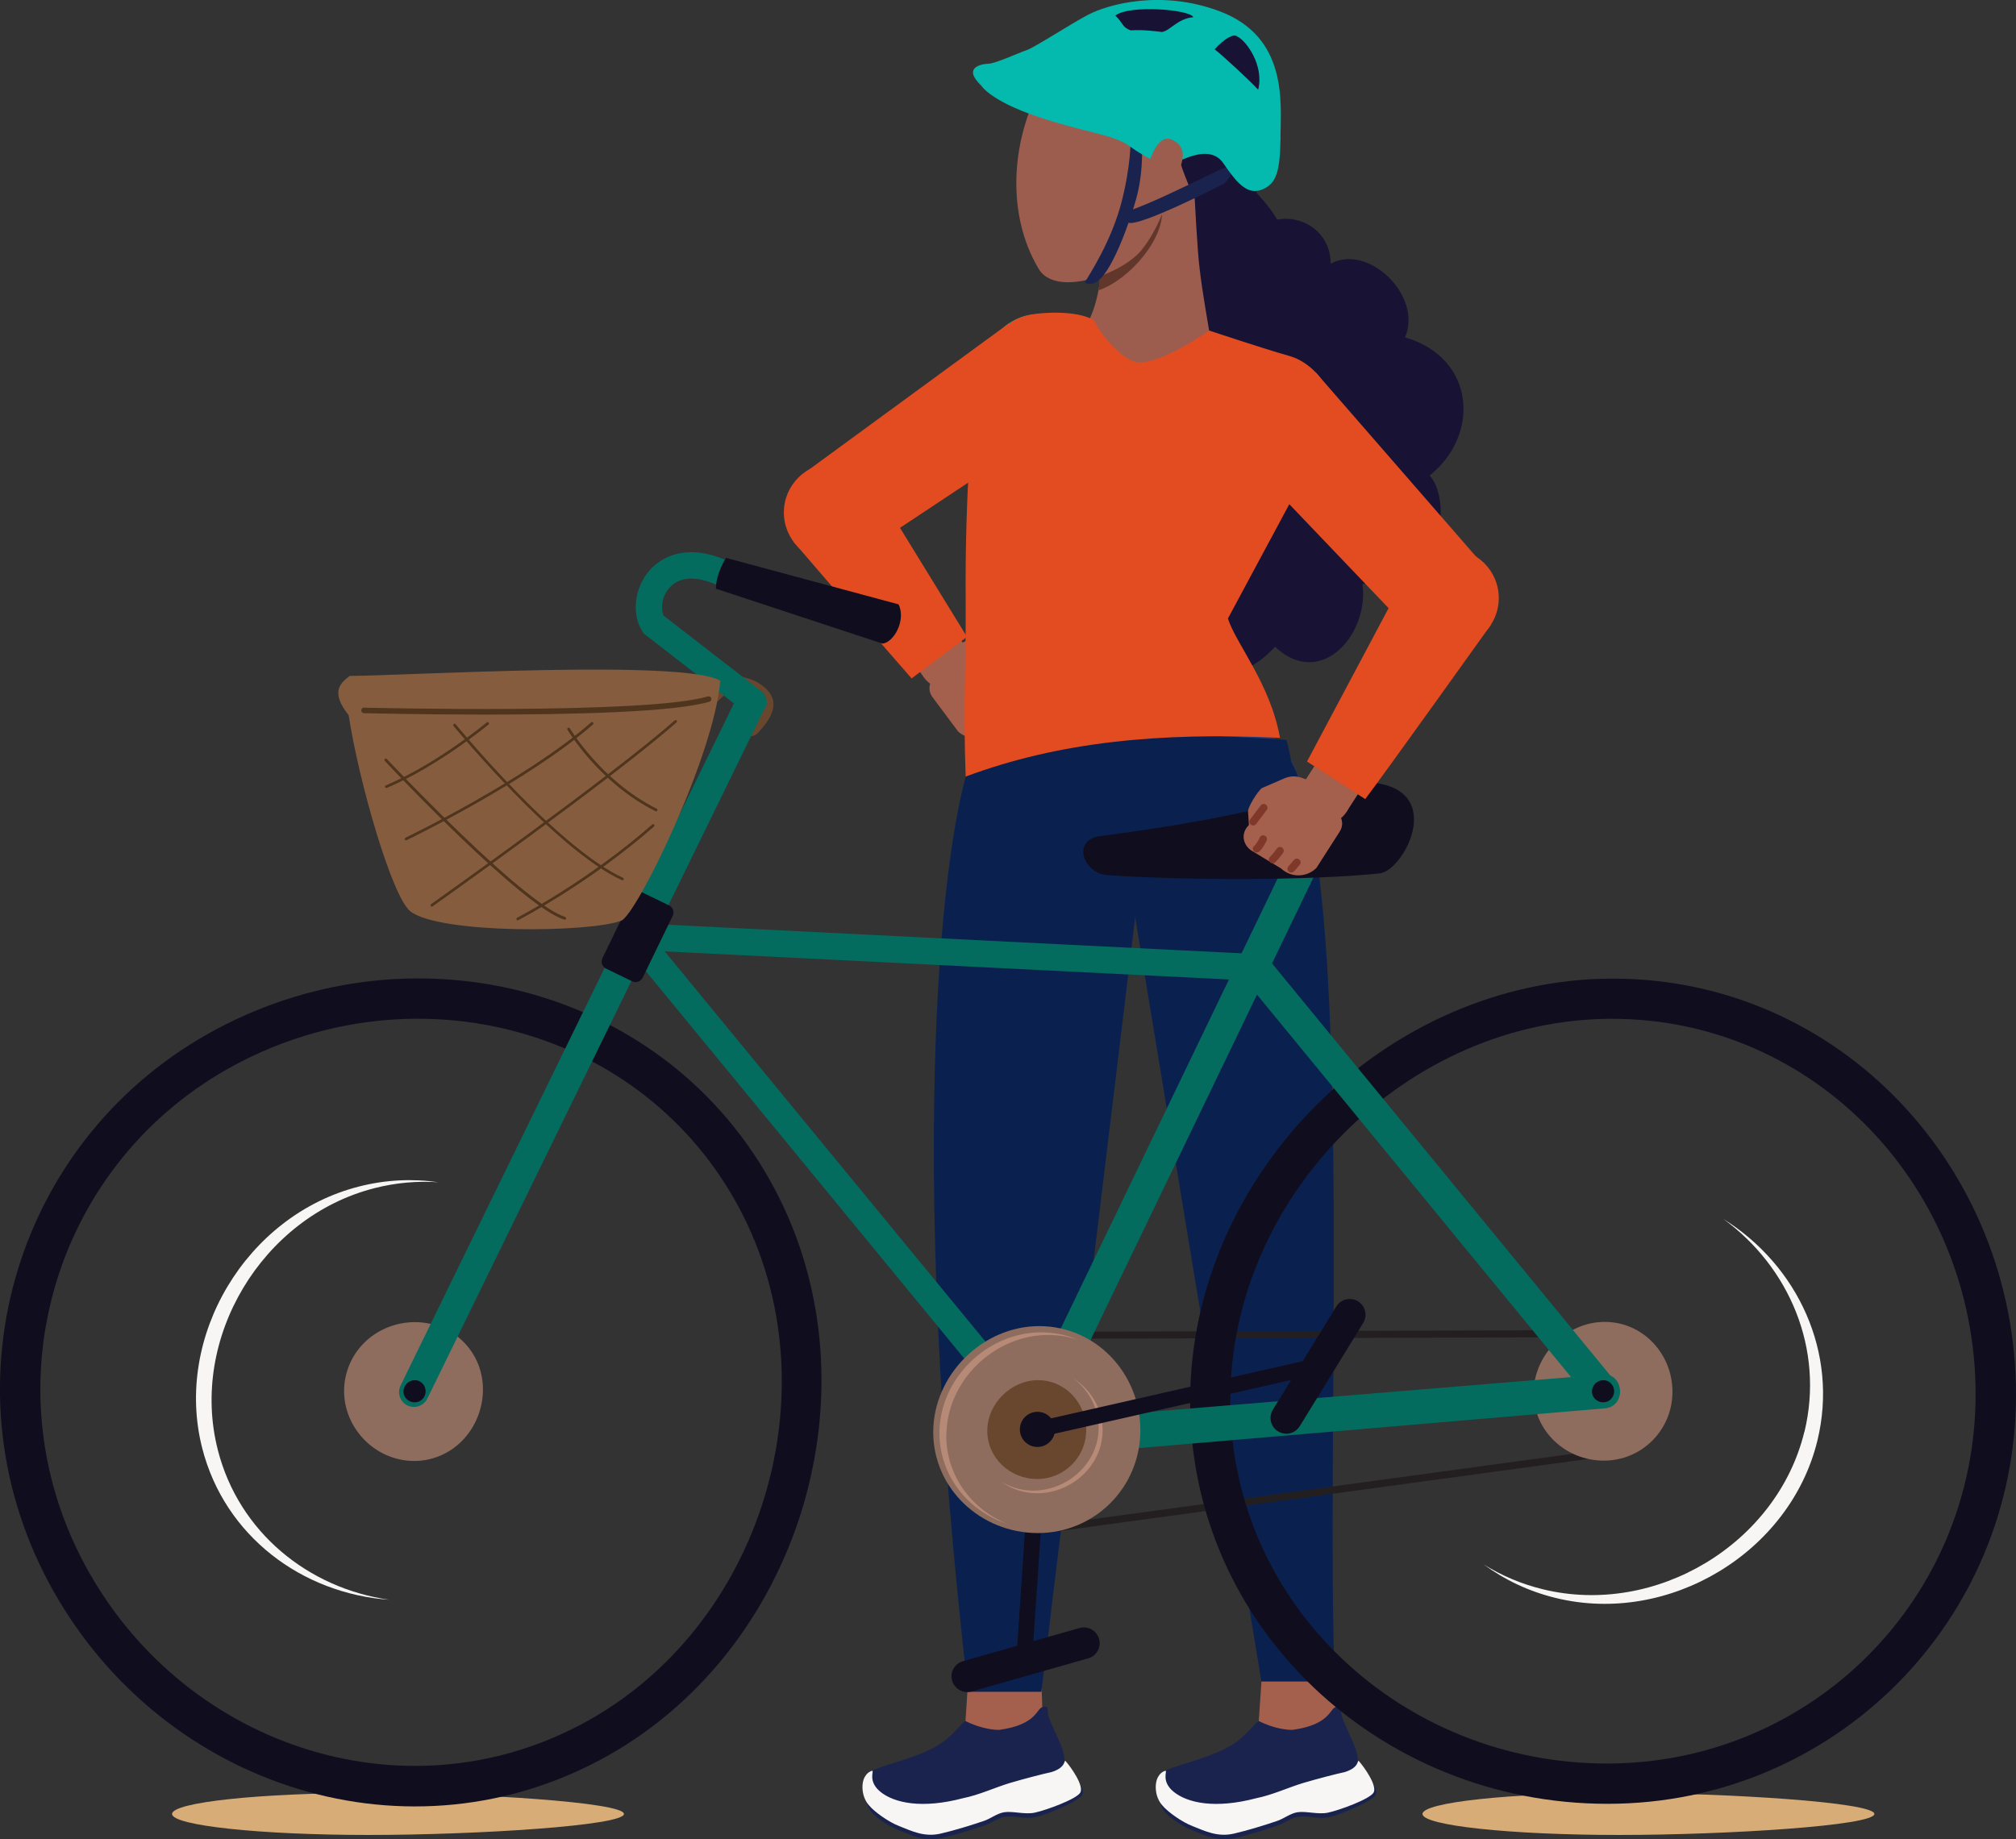 <svg width="286" height="261" viewBox="0 0 286 261" fill="none" xmlns="http://www.w3.org/2000/svg">
<rect x="0" y="0" width="286" height="261" fill="#333333" stroke="none"/>
<g clip-path="url(#clip0_43_104)">
<path d="M178.96 238.576L178.575 244.207L179.459 247.13H187.016L189.483 242.254L189.355 238.576H178.96Z" fill="#A45F4D"/>
<path d="M137.339 238.576L136.969 244.207L137.838 247.13H145.41L147.862 242.254L147.748 238.576H137.339Z" fill="#A45F4D"/>
<path d="M202.801 67.47C205.51 70.179 206.109 82.467 193.276 82.866C194.303 89.88 187.43 97.934 180.885 91.775C174.341 98.846 169.165 93.971 167.454 89.908C160.595 95.753 151.042 86.273 153.78 80.1C145.01 81.426 154.264 35.538 161.337 37.876C165.828 26.344 176.351 30.235 176.736 34.27C180.671 28.396 188.842 31.205 188.77 37.42C194.103 34.483 201.874 41.996 199.322 47.869C209.374 50.806 209.987 61.768 202.815 67.47H202.801Z" fill="#181234"/>
<path d="M168.423 25.66C168.423 25.66 159.64 39.216 166.384 46.187C164.017 54.327 168.922 63.108 178.561 62.438C186.218 65.503 187.815 39.088 179.83 29.181C176.622 25.203 173.784 22.866 168.409 25.645L168.423 25.66Z" fill="#181234"/>
<path d="M155.177 17.178C155.619 22.153 156.959 33.329 156.104 39.587C155.006 47.641 151.712 49.209 147.049 54.142C145.866 63.664 169.607 56.95 172.572 55.439C172.359 49.594 170.434 42.438 169.935 35.481C169.207 25.389 169.25 18.66 168.523 16.479C168.095 13.956 155.704 14.925 155.163 17.163L155.177 17.178Z" fill="#9C5D4F"/>
<path d="M155.761 33.557C155.761 33.557 156.032 39.288 155.89 41.184C160.239 39.672 165.457 33.7 164.816 29.352C164.274 25.631 158.955 28.04 156.888 29.95C154.82 31.861 156.674 32.317 155.761 33.557Z" fill="#61362B"/>
<path d="M163.361 5.631C162.078 5.503 151.284 5.217 147.42 12.687C143.471 20.328 142.772 30.464 147.349 38.147C149.787 42.267 159.155 38.903 161.907 35.524C166.284 30.164 167.867 20.399 168.038 13.828C168.238 6.044 166.926 6.942 163.347 5.645L163.361 5.631Z" fill="#9C5D4F"/>
<path d="M147.349 9.722C149.801 4.262 159.483 -0.57 164.017 0.898C168.095 1.654 177.321 -1.582 179.944 11.932C180.015 12.302 180.842 30.264 174.226 32.103C170.134 33.229 167.126 22.039 166.455 20C166.242 19.344 147.078 10.549 147.363 9.708L147.349 9.722Z" fill="#181234"/>
<path d="M160.396 19.843C160.396 19.843 160.453 23.421 159.127 28.596C157.686 34.227 154.564 38.931 153.865 40.114C154.721 40.499 155.376 40.157 155.89 39.744C158.057 37.976 160.495 30.734 161.166 28.282C162.192 24.491 161.935 22.224 162.107 20.014C162.306 17.605 160.909 18.233 160.381 19.843H160.396Z" fill="#19234E"/>
<path d="M173.699 26.03C173.699 26.03 161.579 32.288 160.053 31.59C159.312 31.248 159.112 30.321 160.324 29.865C163.176 28.824 166.156 27.427 173.128 24.049C174.74 23.265 175.667 23.949 173.699 26.016V26.03Z" fill="#19234E"/>
<path d="M181.655 19.387C181.712 14.526 182.682 5.246 173.057 1.611C164.759 -1.525 157.202 0.613 154.364 2.096C152.126 3.25 146.736 6.757 145.652 7.113C144.568 7.47 141.317 8.981 140.262 9.038C139.193 9.081 136.498 9.565 139.207 12.146C139.207 12.146 140.433 14.27 147.178 16.55C153.922 18.831 157.943 19.045 160.267 20.756C162.606 22.466 165.215 23.735 166.94 22.98C168.68 22.238 171.874 20.713 173.556 23.179C175.538 26.087 177.021 27.727 179.074 26.886C181.128 26.044 181.598 24.248 181.669 19.387H181.655ZM164.916 4.547C164.032 4.448 162.32 4.191 160.381 4.305C159.141 3.835 159.369 3.279 158.228 2.21C160.21 0.641 168.837 1.354 169.293 2.438C167.083 2.637 166.028 4.305 164.93 4.519L164.916 4.547ZM178.49 12.73C177.52 11.632 173.057 7.498 172.302 6.999C173.742 5.446 175.025 4.719 175.538 5.189C176.779 5.745 179.36 9.28 178.49 12.73Z" fill="#04B9AE"/>
<path d="M163.276 22.338C163.718 21.112 164.744 19.202 166.156 19.786C168.851 20.927 167.525 23.436 167.083 24.662C166.641 25.888 164.131 27.498 163.49 27.114C162.848 26.729 162.82 23.55 163.276 22.324V22.338Z" fill="#9C5D4F"/>
<path d="M147.463 60.2C151.778 60.2 155.277 56.703 155.277 52.388C155.277 48.074 151.778 44.576 147.463 44.576C143.148 44.576 139.649 48.074 139.649 52.388C139.649 56.703 143.148 60.2 147.463 60.2Z" fill="#04B9AE"/>
<path d="M151.855 58.86L123.665 77.563L113.627 67.47L143.086 45.916L151.855 58.86Z" fill="#E24C20"/>
<path d="M134.103 97.706C136.134 97.706 137.781 96.059 137.781 94.028C137.781 91.997 136.134 90.35 134.103 90.35C132.071 90.35 130.424 91.997 130.424 94.028C130.424 96.059 132.071 97.706 134.103 97.706Z" fill="#A45F4D"/>
<path d="M128.977 81.094L123.109 85.507L131.174 96.227L137.043 91.814L128.977 81.094Z" fill="#A45F4D"/>
<path d="M123.765 68.525L137.182 90.364L129.326 96.266C127.144 93.828 112.615 76.921 112.615 76.921L123.765 68.525Z" fill="#E24C20"/>
<path d="M118.19 79.701C122.049 79.701 125.177 76.574 125.177 72.716C125.177 68.859 122.049 65.731 118.19 65.731C114.331 65.731 111.203 68.859 111.203 72.716C111.203 76.574 114.331 79.701 118.19 79.701Z" fill="#E24C20"/>
<path d="M136.412 91.234L137.111 90.92C137.881 90.578 138.751 90.535 139.549 90.82L142.857 91.975C143.414 92.346 145.196 94.655 145.039 95.311V97.064C146.479 98.29 145.952 99.944 144.968 100.699L140.961 103.536C139.649 104.976 137.425 105.104 135.956 103.836L132.263 98.889C131.707 98.133 131.721 97.107 132.306 96.38L136.412 91.248V91.234Z" fill="#A45F4D"/>
<path d="M144.44 96.637L142.8 94.769" stroke="#80382A" stroke-width="1.07" stroke-miterlimit="10" stroke-linecap="round"/>
<path d="M143.2 99.188C143.2 99.188 143.741 100.172 144.226 100.486" stroke="#80382A" stroke-width="1.07" stroke-miterlimit="10" stroke-linecap="round"/>
<path d="M140.932 101.013C140.932 101.013 141.66 101.897 142.073 102.182" stroke="#80382A" stroke-width="1.07" stroke-miterlimit="10" stroke-linecap="round"/>
<path d="M138.665 102.823L139.521 103.693" stroke="#80382A" stroke-width="1.07" stroke-miterlimit="10" stroke-linecap="round"/>
<path d="M150.087 125.147C157.316 125.147 163.176 119.288 163.176 112.061C163.176 104.833 157.316 98.974 150.087 98.974C142.857 98.974 136.997 104.833 136.997 112.061C136.997 119.288 142.857 125.147 150.087 125.147Z" fill="#233B74"/>
<path d="M137.339 240.059C128.428 162.795 133.689 118.134 137.938 107.328L163.119 113.016L147.734 240.059H137.325H137.339Z" fill="#0A214F"/>
<path d="M171.646 127.171C178.875 127.171 184.735 121.312 184.735 114.085C184.735 106.858 178.875 100.999 171.646 100.999C164.417 100.999 158.556 106.858 158.556 114.085C158.556 121.312 164.417 127.171 171.646 127.171Z" fill="#233B74"/>
<path d="M189.355 238.576C187.986 202.397 192.321 124.164 183.053 107.813L158.827 116.737L178.946 238.576H189.355Z" fill="#0A214F"/>
<path d="M150.101 126.031L169.678 127.143C177.221 127.571 183.152 121.583 183.509 115.325C183.865 109.067 182.482 104.976 182.482 104.976L138.494 102.467C138.494 102.467 138.095 105.247 137.225 111.59C136.127 119.531 142.558 125.603 150.101 126.031Z" fill="#0A214F"/>
<path d="M138.081 58.276C138.081 58.276 136.855 69.281 136.997 85.503C137.054 93.03 136.626 100.984 136.997 110.193C150.329 105.218 164.702 103.893 181.584 104.691C180.201 96.979 175.381 91.419 174.198 87.77L187.544 62.909C189.669 56.508 187.373 51.761 182.81 50.478C179.231 49.466 171.532 46.9 171.532 46.9C171.532 46.9 164.417 51.975 161.123 51.362C159.611 51.077 156.66 48.397 155.177 45.417C152.682 44.006 148.062 44.334 146.465 44.605C141.788 45.36 139.706 49.038 138.081 58.29V58.276Z" fill="#E24C20"/>
<path d="M123.28 254.329C123.794 253.844 127.258 256.239 128.77 256.552C131.935 257.208 134.274 256.282 136.712 255.797C138.993 255.341 141.289 254.257 143.385 253.63C145.31 253.06 148.105 252.333 149.26 252.09C149.602 252.033 151.284 250.964 151.555 251.278C152.297 252.105 154.093 253.773 153.523 254.713C152.938 255.654 148.475 257.508 146.878 257.85C145.467 258.149 143.741 257.593 142.529 257.793C141.489 257.964 140.633 258.705 139.635 259.033C138.138 259.546 135.5 260.373 133.561 260.815C131.165 261.385 129.326 260.401 127.658 259.76C126.189 259.204 124.293 257.949 123.565 257.051C123.009 256.367 122.639 254.913 123.266 254.314H123.295L123.28 254.329Z" fill="#19234E"/>
<path d="M136.969 244.207C136.184 244.606 135.101 246.688 132.178 248.142C129.183 249.653 125.262 250.451 123.423 251.378C122.339 251.919 122.425 253.231 122.653 254.557C123.024 256.738 126.332 258.149 127.03 258.448C132.548 260.829 138.195 257.693 142.016 256.752C143.399 256.424 145.395 257.037 146.95 256.866C148.532 256.681 150.101 256.296 150.814 255.555C151.37 254.984 150.472 252.76 150.956 250.209C151.27 248.626 150.044 246.773 148.889 243.951C148.333 242.568 149.06 241.912 147.862 242.24C147.049 242.454 147.064 244.706 141.859 245.447C141.346 245.519 139.179 245.348 136.954 244.193L136.969 244.207Z" fill="#19234E"/>
<path d="M123.751 251.278C124.022 251.249 123.066 252.746 124.892 254.243C126.831 255.825 130.752 256.709 136.626 255.155C138.908 254.699 141.203 253.616 143.299 252.989C145.224 252.418 148.019 251.691 149.174 251.449C151.37 250.765 150.885 249.61 151.184 249.909C151.926 250.736 153.822 253.416 153.252 254.371C152.667 255.312 148.39 256.866 146.793 257.208C145.381 257.507 143.656 256.952 142.444 257.151C141.403 257.322 140.548 258.063 139.549 258.391C138.052 258.904 135.414 259.731 133.475 260.173C131.08 260.743 129.24 259.76 127.572 259.118C126.104 258.562 124.022 257.08 123.295 256.182C122.211 254.984 122.154 253.103 122.667 252.162C122.895 251.734 123.266 251.378 123.737 251.264H123.765L123.751 251.278Z" fill="#F7F6F5"/>
<path d="M164.901 254.329C165.415 253.844 168.879 256.239 170.391 256.552C173.556 257.208 175.895 256.282 178.333 255.797C180.614 255.341 182.91 254.257 185.006 253.63C186.931 253.06 189.726 252.333 190.881 252.09C191.223 252.033 192.905 250.964 193.176 251.278C193.918 252.105 195.714 253.773 195.144 254.713C194.559 255.654 190.096 257.508 188.499 257.85C187.088 258.149 185.362 257.593 184.15 257.793C183.11 257.964 182.254 258.705 181.256 259.033C179.759 259.546 177.121 260.373 175.182 260.815C172.786 261.385 170.947 260.401 169.279 259.76C167.81 259.204 165.914 257.949 165.186 257.051C164.63 256.367 164.26 254.913 164.887 254.314H164.916L164.901 254.329Z" fill="#19234E"/>
<path d="M178.575 244.207C177.791 244.606 176.707 246.688 173.784 248.142C170.79 249.653 166.869 250.451 165.03 251.378C163.946 251.919 164.032 253.231 164.26 254.557C164.63 256.738 167.938 258.149 168.637 258.448C174.155 260.829 179.802 257.693 183.623 256.752C185.006 256.424 187.002 257.037 188.556 256.866C190.139 256.681 191.708 256.296 192.42 255.555C192.977 254.984 192.078 252.76 192.563 250.209C192.877 248.626 191.651 246.773 190.496 243.951C189.939 242.568 190.667 241.912 189.469 242.24C188.656 242.454 188.67 244.706 183.466 245.447C182.953 245.519 180.785 245.348 178.561 244.193L178.575 244.207Z" fill="#19234E"/>
<path d="M165.358 251.278C165.628 251.249 164.673 252.746 166.498 254.243C168.437 255.825 172.359 256.709 178.233 255.155C180.515 254.699 182.81 253.616 184.906 252.989C186.831 252.418 189.626 251.691 190.781 251.449C192.977 250.765 192.492 249.61 192.791 249.909C193.533 250.736 195.429 253.416 194.859 254.371C194.274 255.312 189.997 256.866 188.4 257.208C186.988 257.507 185.263 256.952 184.051 257.151C183.01 257.322 182.154 258.063 181.156 258.391C179.659 258.904 177.021 259.731 175.082 260.173C172.687 260.743 170.847 259.76 169.179 259.118C167.71 258.562 165.628 257.08 164.901 256.182C163.818 254.984 163.761 253.103 164.274 252.162C164.502 251.734 164.873 251.378 165.343 251.264H165.372L165.358 251.278Z" fill="#F7F6F5"/>
<path d="M201.803 257.393C201.803 259.033 214.265 260.373 229.65 260.373C245.035 260.373 265.91 259.047 265.91 257.393C265.91 255.74 245.035 254.414 229.65 254.414C214.265 254.414 201.803 255.74 201.803 257.393Z" fill="#D7AC77"/>
<path d="M24.411 257.393C24.411 259.033 36.887 260.373 52.258 260.373C67.629 260.373 88.518 259.047 88.518 257.393C88.518 255.74 67.643 254.414 52.258 254.414C36.873 254.414 24.411 255.74 24.411 257.393Z" fill="#D7AC77"/>
<path d="M107.981 97.164C105.129 95.126 99.098 95.026 98.784 101.997C102.463 99.473 103.404 97.079 105.828 97.392C111.146 98.091 104.773 103.223 104.773 103.223C104.773 103.223 106.17 105.475 107.61 103.907C109.264 102.096 111.217 99.459 107.995 97.164H107.981Z" fill="#69472E"/>
<path d="M6.873 224.478C-8.242 196.081 2.367 161.113 30.77 146.003C59.173 130.892 94.763 140.243 109.863 168.64C124.977 197.037 113.47 234.642 85.081 249.753C56.678 264.863 21.987 252.874 6.873 224.478ZM82.515 244.649C108.138 231.021 118.518 197.065 104.887 171.448C91.255 145.832 59.131 137.392 33.494 151.02C7.871 164.649 -1.711 196.224 11.934 221.841C25.566 247.457 56.892 258.277 82.515 244.649Z" fill="#100E1E"/>
<path d="M49.977 201.969C47.424 197.208 49.221 191.349 54.012 188.811C58.817 186.274 64.82 187.842 67.386 192.603C69.939 197.364 67.999 203.665 63.194 206.203C58.389 208.74 52.529 206.73 49.977 201.969Z" fill="#8F6D5E"/>
<path d="M30.898 205.718C26.849 189.895 37.158 172.674 53.114 168.597C56.179 167.813 59.23 167.557 62.196 167.756C58.546 167.229 54.725 167.386 50.903 168.369C34.934 172.446 24.639 189.667 28.688 205.49C31.882 217.992 42.89 226.132 55.224 227.001C43.788 225.376 33.893 217.464 30.898 205.732V205.718Z" fill="#F7F6F5"/>
<path d="M145.709 217.878L145.267 188.982L229.479 188.726L229.864 206.402L229.407 206.459L145.709 217.864V217.878ZM146.294 189.994L146.707 216.695L228.823 205.504L228.481 189.738L146.294 189.98V189.994Z" fill="#231F20"/>
<path d="M286 197.892C286 230.052 260.206 255.954 228.039 255.954C195.871 255.954 168.837 230.993 168.837 198.833C168.837 166.673 196.655 138.861 228.823 138.861C260.99 138.861 286 165.732 286 197.892ZM228.68 144.563C199.65 144.563 174.54 169.666 174.54 198.69C174.54 227.714 198.937 250.237 227.967 250.237C256.998 250.237 280.268 226.859 280.268 197.835C280.268 168.811 257.697 144.563 228.666 144.563H228.68Z" fill="#100E1E"/>
<path d="M237.264 197.493C237.264 202.896 232.929 207.258 227.525 207.258C222.121 207.258 217.573 203.052 217.573 197.65C217.573 192.247 222.25 187.571 227.654 187.571C233.058 187.571 237.264 192.09 237.264 197.493Z" fill="#8F6D5E"/>
<path d="M255.971 203.181C252.107 219.047 234.925 229.41 218.913 225.519C215.847 224.777 213.024 223.566 210.5 221.998C213.466 224.179 216.917 225.832 220.767 226.759C236.779 230.651 253.961 220.287 257.825 204.421C260.876 191.89 254.987 179.531 244.493 172.974C253.818 179.773 258.837 191.406 255.986 203.181H255.971Z" fill="#F7F6F5"/>
<path d="M227.425 195.027L150.201 201.399L148.547 206.588L227.882 199.816C230.748 199.332 230.334 194.87 227.425 195.027Z" fill="#046B5F"/>
<path d="M155.434 234.656C155.933 234.1 156.146 233.316 155.918 232.547C155.576 231.363 154.336 230.665 153.152 231.007L136.612 235.711C135.429 236.053 134.73 237.293 135.072 238.477C135.414 239.66 136.655 240.358 137.838 240.016L154.378 235.312C154.806 235.198 155.163 234.956 155.434 234.656Z" fill="#100E1E"/>
<path d="M146.279 235.668C146.379 235.512 146.436 235.341 146.451 235.155L148.689 201.841C148.732 201.228 148.261 200.686 147.648 200.643C147.035 200.6 146.493 201.071 146.451 201.684L144.212 234.998C144.169 235.611 144.64 236.153 145.253 236.196C145.681 236.224 146.066 236.011 146.279 235.668Z" fill="#100E1E"/>
<path d="M57.805 199.431C56.749 198.918 56.322 197.664 56.821 196.609L105.043 97.905L108.851 99.744L60.628 198.448C60.114 199.503 58.86 199.93 57.805 199.431Z" fill="#046B5F"/>
<path d="M143.798 212.789L139.735 210.821L184.749 117.392L188.813 119.36L143.798 212.789Z" fill="#046B5F"/>
<path d="M89.744 134.77L89.915 130.978L178.304 135.382L178.133 139.174L89.744 134.77Z" fill="#046B5F"/>
<path d="M92.455 132.758L89.481 135.201L148.565 207.089L151.54 204.646L92.455 132.758Z" fill="#046B5F"/>
<path d="M176.365 138.732L179.802 135.91L228.823 195.64C230.063 197.151 229.407 198.248 228.794 198.904C227.953 199.802 226.242 199.603 225.386 198.462L176.365 138.747V138.732Z" fill="#046B5F"/>
<path d="M156.089 118.633C151.94 119.174 153.708 123.95 157.088 124.178C168.224 124.948 185.904 124.948 195.714 123.935C199.307 123.565 205.781 111.006 193.119 110.977C187.744 110.977 186.175 114.698 156.089 118.633Z" fill="#100E1E"/>
<path d="M228.994 197.421C228.994 198.291 228.295 198.99 227.44 198.99C226.584 198.99 225.843 198.32 225.843 197.45C225.843 196.58 226.584 195.839 227.454 195.839C228.324 195.839 228.994 196.566 228.994 197.421Z" fill="#100E1E"/>
<path d="M161.779 203.01C161.75 211.078 155.277 217.55 147.206 217.536C139.136 217.521 132.377 211.235 132.392 203.166C132.42 195.098 139.407 188.141 147.477 188.17C155.548 188.198 161.807 194.955 161.779 203.01Z" fill="#8F6D5E"/>
<path d="M154.093 202.924C154.093 206.773 150.985 209.866 147.135 209.866C143.285 209.866 140.048 206.858 140.063 203.01C140.077 199.161 143.414 195.839 147.263 195.839C151.113 195.839 154.107 199.075 154.093 202.924Z" fill="#69472E"/>
<path d="M134.259 203.68C134.274 196.01 140.99 189.41 148.718 189.424C150.201 189.424 151.612 189.667 152.938 190.108C151.341 189.438 149.588 189.068 147.734 189.054C140.006 189.054 133.304 195.64 133.276 203.309C133.261 209.353 137.297 214.357 142.8 216.196C137.796 214.114 134.231 209.367 134.245 203.68H134.259Z" fill="#B78A78"/>
<path d="M155.619 204.606C154.45 209.353 149.302 212.432 144.511 211.263C143.599 211.035 142.743 210.679 142.002 210.208C142.886 210.864 143.913 211.363 145.068 211.634C149.858 212.817 155.006 209.724 156.175 204.977C157.102 201.228 155.348 197.521 152.211 195.554C154.992 197.593 156.489 201.085 155.619 204.606Z" fill="#B78A78"/>
<path d="M147.178 205.319C148.556 205.319 149.673 204.202 149.673 202.824C149.673 201.446 148.556 200.33 147.178 200.33C145.8 200.33 144.683 201.446 144.683 202.824C144.683 204.202 145.8 205.319 147.178 205.319Z" fill="#100E1E"/>
<path d="M106.883 101.469C106.484 101.469 106.084 101.341 105.742 101.07L91.341 89.908L91.17 89.651C89.544 87.214 89.986 83.379 92.154 80.927C93.423 79.487 97.116 76.522 103.988 79.944C104.915 80.4 105.286 81.526 104.83 82.453C104.373 83.379 103.247 83.75 102.32 83.294C99.069 81.668 96.46 81.711 94.963 83.408C93.879 84.634 93.694 86.387 94.164 87.371L108.038 98.119C108.851 98.746 109.007 99.93 108.366 100.742C107.995 101.213 107.439 101.469 106.883 101.469Z" fill="#046B5F"/>
<path d="M60.385 197.421C60.385 198.291 59.687 198.99 58.831 198.99C57.976 198.99 57.234 198.32 57.234 197.45C57.234 196.58 57.976 195.839 58.846 195.839C59.715 195.839 60.385 196.566 60.385 197.421Z" fill="#100E1E"/>
<path d="M127.487 85.76L103.004 79.16C103.004 79.16 101.564 81.312 101.564 83.536L125.177 91.319C126.731 91.234 128.599 88.026 127.472 85.76H127.487Z" fill="#100E1E"/>
<path d="M89.724 127.187L85.464 135.958C85.195 136.511 85.426 137.176 85.978 137.444L89.685 139.244C90.238 139.512 90.903 139.282 91.172 138.729L95.432 129.958C95.7 129.406 95.469 128.74 94.917 128.472L91.21 126.673C90.658 126.404 89.992 126.635 89.724 127.187Z" fill="#100E1E"/>
<path d="M102.163 96.58C96.945 93.529 58.061 95.867 49.606 95.91C48.479 96.808 46.697 98.034 49.463 101.483C50.875 110.806 55.623 127.357 58.247 129.338C62.453 132.531 83.47 132.36 88.118 130.65C90.3 129.851 101.336 107.2 102.177 96.58H102.163Z" fill="#865C3E"/>
<path d="M54.81 111.818C54.81 111.818 54.668 111.776 54.625 111.704C54.582 111.605 54.625 111.491 54.725 111.448C62.011 108.369 68.983 102.567 69.055 102.51C69.14 102.438 69.269 102.453 69.326 102.538C69.397 102.624 69.383 102.752 69.297 102.809C69.226 102.866 62.211 108.697 54.867 111.804C54.839 111.804 54.81 111.818 54.796 111.818H54.81Z" fill="#4F351E"/>
<path d="M57.605 119.245C57.605 119.245 57.462 119.203 57.434 119.131C57.391 119.032 57.434 118.918 57.519 118.875C57.691 118.789 74.687 110.578 83.869 102.496C83.955 102.424 84.069 102.439 84.14 102.51C84.212 102.595 84.197 102.709 84.14 102.781C74.915 110.892 57.862 119.131 57.691 119.217C57.662 119.217 57.633 119.231 57.605 119.231V119.245Z" fill="#4F351E"/>
<path d="M61.269 128.654C61.269 128.654 61.141 128.625 61.113 128.568C61.056 128.483 61.07 128.355 61.155 128.298C61.412 128.112 86.522 110.322 95.718 102.225C95.804 102.153 95.918 102.168 95.989 102.239C96.061 102.324 96.046 102.438 95.975 102.51C86.75 110.621 61.626 128.426 61.369 128.611C61.341 128.64 61.298 128.654 61.255 128.654H61.269Z" fill="#4F351E"/>
<path d="M73.446 130.607C73.446 130.607 73.304 130.564 73.275 130.493C73.232 130.393 73.275 130.279 73.361 130.222C73.461 130.165 83.328 125.076 92.524 116.993C92.61 116.922 92.724 116.936 92.795 117.007C92.867 117.093 92.852 117.207 92.781 117.278C83.556 125.39 73.632 130.507 73.532 130.564C73.503 130.578 73.475 130.593 73.446 130.593V130.607Z" fill="#4F351E"/>
<path d="M80.105 130.493H80.048C73.96 128.568 55.381 108.825 54.596 107.984C54.525 107.898 54.525 107.784 54.596 107.699C54.682 107.627 54.796 107.627 54.882 107.699C54.924 107.756 59.758 112.888 65.276 118.205C72.548 125.218 77.71 129.338 80.176 130.108C80.276 130.137 80.333 130.251 80.305 130.35C80.276 130.436 80.205 130.493 80.119 130.493H80.105Z" fill="#4F351E"/>
<path d="M88.304 124.905C88.304 124.905 88.247 124.905 88.218 124.891C78.808 120.585 64.478 103.18 64.335 103.009C64.264 102.923 64.278 102.795 64.364 102.738C64.449 102.667 64.577 102.681 64.635 102.766C64.677 102.809 68.27 107.185 72.976 112.047C79.192 118.461 84.525 122.781 88.375 124.548C88.475 124.591 88.518 124.705 88.475 124.805C88.446 124.876 88.375 124.919 88.29 124.919H88.304V124.905Z" fill="#4F351E"/>
<path d="M93.066 115.111C93.066 115.111 93.009 115.111 92.981 115.097C84.982 111.106 80.547 103.622 80.504 103.55C80.447 103.451 80.476 103.337 80.576 103.28C80.675 103.223 80.79 103.251 80.847 103.351C80.889 103.422 85.281 110.806 93.166 114.755C93.266 114.798 93.309 114.926 93.252 115.026C93.223 115.097 93.152 115.14 93.081 115.14V115.111H93.066Z" fill="#4F351E"/>
<path d="M68.912 101.398C59.858 101.398 52.329 101.213 51.631 101.198C51.417 101.198 51.246 101.013 51.246 100.799C51.246 100.585 51.431 100.4 51.645 100.414C52.044 100.414 91.74 101.412 100.424 98.818C100.638 98.761 100.851 98.875 100.908 99.088C100.965 99.302 100.851 99.516 100.638 99.573C95.618 101.07 80.918 101.398 68.898 101.398H68.912Z" fill="#4F351E"/>
<path d="M187.63 194.656C187.501 194.77 187.33 194.87 187.145 194.912L147.563 203.908C146.964 204.05 146.351 203.68 146.208 203.081C146.066 202.482 146.436 201.869 147.035 201.727L186.617 192.731C187.216 192.589 187.829 192.96 187.972 193.558C188.072 193.972 187.929 194.385 187.63 194.656Z" fill="#100E1E"/>
<path d="M183.48 203.209C182.81 203.537 181.997 203.523 181.313 203.109C180.258 202.468 179.93 201.085 180.572 200.03L189.569 185.39C190.21 184.335 191.593 184.007 192.649 184.649C193.704 185.29 194.032 186.673 193.39 187.728L184.393 202.368C184.165 202.739 183.837 203.024 183.48 203.209Z" fill="#100E1E"/>
<path d="M181.028 66.073C185.343 66.073 188.842 62.576 188.842 58.261C188.842 53.947 185.343 50.45 181.028 50.45C176.712 50.45 173.214 53.947 173.214 58.261C173.214 62.576 176.712 66.073 181.028 66.073Z" fill="#E24C20"/>
<path d="M175.367 63.65L200.377 89.837L210.5 80.243L186.688 52.873L175.367 63.65Z" fill="#E24C20"/>
<path d="M187.9 116.936C189.932 116.936 191.579 115.289 191.579 113.258C191.579 111.227 189.932 109.58 187.9 109.58C185.869 109.58 184.222 111.227 184.222 113.258C184.222 115.289 185.869 116.936 187.9 116.936Z" fill="#A45F4D"/>
<path d="M192.094 99.998L184.815 111.268L190.984 115.25L198.262 103.981L192.094 99.998Z" fill="#A45F4D"/>
<path d="M199.764 81.084L185.419 108.055L193.675 113.387C195.686 110.806 211.499 88.668 211.499 88.668L199.764 81.098V81.084Z" fill="#E24C20"/>
<path d="M205.638 91.847C209.497 91.847 212.625 88.719 212.625 84.862C212.625 81.004 209.497 77.877 205.638 77.877C201.78 77.877 198.652 81.004 198.652 84.862C198.652 88.719 201.78 91.847 205.638 91.847Z" fill="#E24C20"/>
<path d="M185.391 110.635L184.664 110.364C183.865 110.079 182.996 110.108 182.226 110.436L179.003 111.833C178.461 112.246 176.864 114.67 177.064 115.311L177.178 117.064C175.852 118.39 176.479 120.001 177.52 120.685L181.726 123.223C183.138 124.563 185.362 124.534 186.746 123.166L190.082 117.963C190.581 117.178 190.496 116.152 189.854 115.454L185.391 110.621V110.635Z" fill="#A45F4D"/>
<path d="M177.777 116.594L179.274 114.612" stroke="#80382A" stroke-width="1.07" stroke-miterlimit="10" stroke-linecap="round"/>
<path d="M179.203 119.06C179.203 119.06 178.732 120.087 178.276 120.429" stroke="#80382A" stroke-width="1.07" stroke-miterlimit="10" stroke-linecap="round"/>
<path d="M181.584 120.714C181.584 120.714 180.914 121.64 180.543 121.968" stroke="#80382A" stroke-width="1.07" stroke-miterlimit="10" stroke-linecap="round"/>
<path d="M183.979 122.367L183.181 123.28" stroke="#80382A" stroke-width="1.07" stroke-miterlimit="10" stroke-linecap="round"/>
</g>
<defs>
<clipPath id="clip0_43_104">
<rect width="286" height="261" fill="white"/>
</clipPath>
</defs>
</svg>

